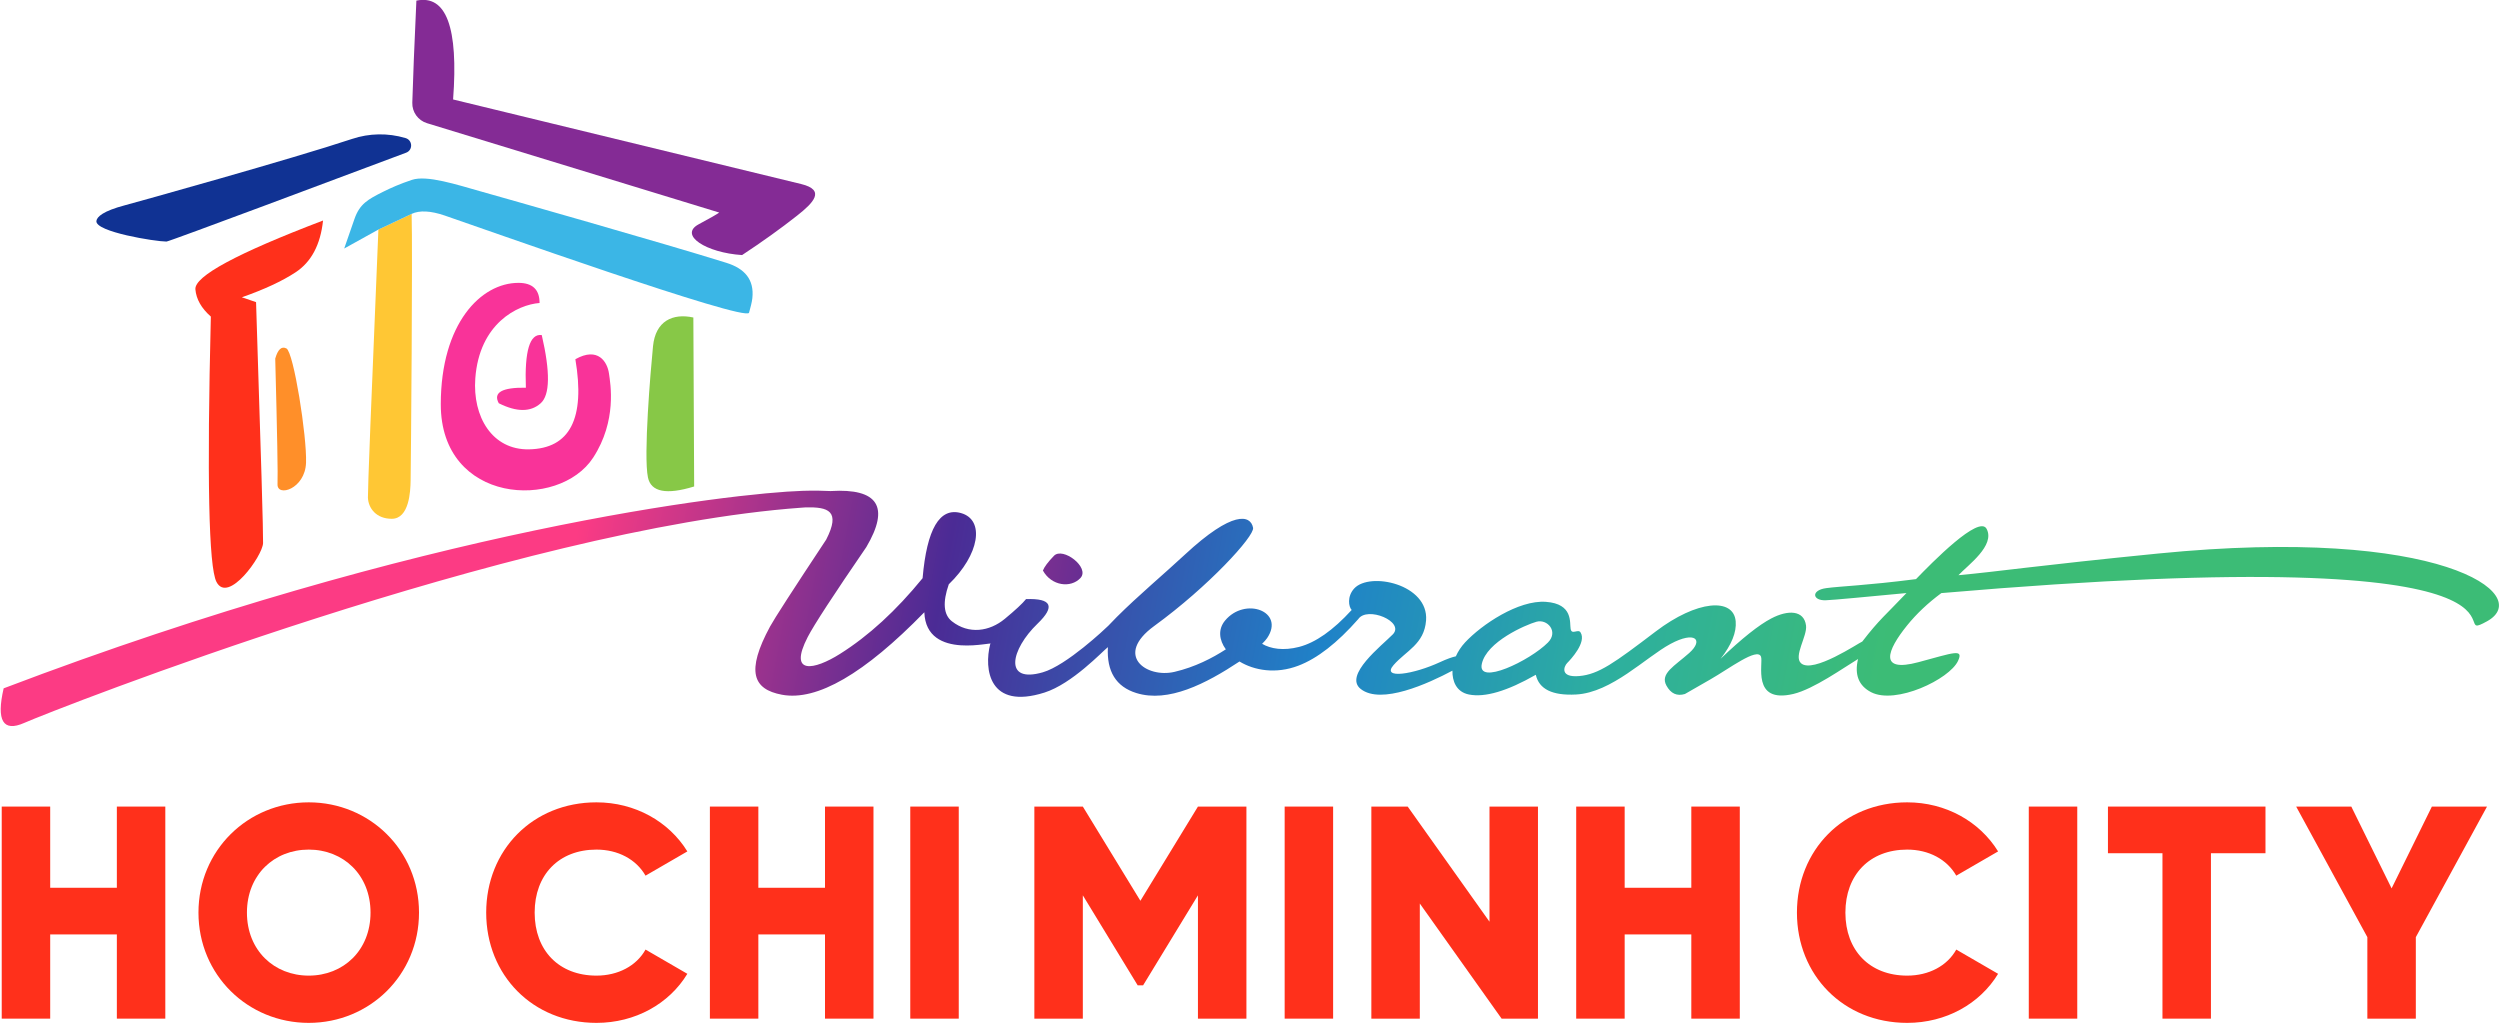 <svg version="1.2" baseProfile="tiny-ps" xmlns="http://www.w3.org/2000/svg" viewBox="0 0 1494 612" width="1494" height="612">
	<title>SDL_LOGO_210419-ai</title>
	<defs>
		<linearGradient id="grd1" gradientUnits="userSpaceOnUse"  x1="457.631" y1="290.292" x2="1271.043" y2="439.992">
			<stop offset="0" stop-color="#fc3b84"  />
			<stop offset="0.282" stop-color="#4b2b95"  />
			<stop offset="0.575" stop-color="#1f82c8"  />
			<stop offset="0.793" stop-color="#2daf9f"  />
			<stop offset="1" stop-color="#3cbc76"  />
		</linearGradient>
		<linearGradient id="grd2" gradientUnits="userSpaceOnUse"  x1="381.895" y1="115.587" x2="1150.879" y2="257.11">
			<stop offset="0" stop-color="#fc3b84"  />
			<stop offset="0.282" stop-color="#4b2b95"  />
			<stop offset="0.575" stop-color="#1f82c8"  />
			<stop offset="0.793" stop-color="#2daf9f"  />
			<stop offset="1" stop-color="#3cbc76"  />
		</linearGradient>
	</defs>
	<style>
		tspan { white-space:pre }
		.shp0 { fill: #ff301b } 
		.shp1 { fill: url(#grd1) } 
		.shp2 { fill: url(#grd2) } 
		.shp3 { fill: #842b95 } 
		.shp4 { fill: #ff8f29 } 
		.shp5 { fill: #87c847 } 
		.shp6 { fill: #f93399 } 
		.shp7 { fill: #ffc734 } 
		.shp8 { fill: #3bb6e6 } 
		.shp9 { fill: #103293 } 
	</style>
	<g id="Layer 1">
		<g id="&lt;Group&gt;">
			<g id="&lt;Group&gt;">
				<g id="&lt;Group&gt;">
					<path id="&lt;Compound Path&gt;" class="shp0" d="M290.55 545.38C290.55 508.08 318.25 479.48 356.45 479.48C379.44 479.48 399.71 490.88 410.76 508.81L385.77 523.29C380.16 513.51 369.3 507.72 356.45 507.72C334 507.72 319.51 522.74 319.51 545.38C319.51 568 334 583.03 356.45 583.03C369.3 583.03 380.34 577.24 385.77 567.46L410.76 581.95C399.9 599.87 379.62 611.27 356.45 611.27C318.25 611.27 290.55 582.67 290.55 545.38Z" />
				</g>
			</g>
			<g id="&lt;Group&gt;">
				<g id="&lt;Group&gt;">
					<path id="&lt;Compound Path&gt;" class="shp0" d="M1073.85 545.38C1073.85 508.08 1101.55 479.48 1139.75 479.48C1162.74 479.48 1183.01 490.88 1194.06 508.81L1169.07 523.29C1163.46 513.51 1152.6 507.72 1139.75 507.72C1117.3 507.72 1102.81 522.74 1102.81 545.38C1102.81 568 1117.3 583.03 1139.75 583.03C1152.6 583.03 1163.64 577.24 1169.07 567.46L1194.06 581.95C1183.2 599.87 1162.92 611.27 1139.75 611.27C1101.55 611.27 1073.85 582.67 1073.85 545.38Z" />
				</g>
			</g>
			<g id="&lt;Group&gt;">
				<g id="&lt;Group&gt;">
					<path id="&lt;Compound Path&gt;" class="shp0" d="M572.95 482.01L572.95 608.74L543.98 608.74L543.98 482.01L572.95 482.01Z" />
				</g>
			</g>
			<g id="&lt;Group&gt;">
				<g id="&lt;Group&gt;">
					<path id="&lt;Compound Path&gt;" class="shp0" d="M1241.37 482.01L1241.37 608.74L1212.4 608.74L1212.4 482.01L1241.37 482.01Z" />
				</g>
			</g>
			<g id="&lt;Group&gt;">
				<g id="&lt;Group&gt;">
					<path id="&lt;Compound Path&gt;" class="shp0" d="M796.67 482.01L796.67 608.74L767.71 608.74L767.71 482.01L796.67 482.01Z" />
				</g>
			</g>
			<g id="&lt;Group&gt;">
				<g id="&lt;Group&gt;">
					<path id="&lt;Compound Path&gt;" class="shp0" d="M744.86 608.74L715.89 608.74L715.89 535.05L683.13 588.82L679.87 588.82L647.1 535.05L647.1 608.74L618.13 608.74L618.13 482.01L647.1 482.01L681.5 538.31L715.89 482.01L744.86 482.01L744.86 608.74Z" />
				</g>
			</g>
			<g id="&lt;Group&gt;">
				<g id="&lt;Group&gt;">
					<path id="&lt;Compound Path&gt;" class="shp0" d="M919.09 482.01L919.09 608.74L897.36 608.74L848.48 539.94L848.48 608.74L819.52 608.74L819.52 482.01L841.24 482.01L890.12 550.81L890.12 482.01L919.09 482.01Z" />
				</g>
			</g>
			<g id="&lt;Group&gt;">
				<g id="&lt;Group&gt;">
					<path id="&lt;Compound Path&gt;" fill-rule="evenodd" class="shp0" d="M118.6 545.37C118.6 508.08 148.11 479.48 184.5 479.48C220.89 479.48 250.4 508.08 250.4 545.37C250.4 582.67 220.89 611.27 184.5 611.27C148.11 611.27 118.6 582.67 118.6 545.37ZM221.43 545.37C221.43 522.75 205.14 507.72 184.5 507.72C163.86 507.72 147.57 522.75 147.57 545.37C147.57 568 163.86 583.03 184.5 583.03C205.14 583.03 221.43 568 221.43 545.37Z" />
				</g>
			</g>
			<g id="&lt;Group&gt;">
				<g id="&lt;Group&gt;">
					<path id="&lt;Compound Path&gt;" class="shp0" d="M1353.85 509.89L1321.26 509.89L1321.26 608.74L1292.29 608.74L1292.29 509.89L1259.71 509.89L1259.71 482.01L1353.85 482.01L1353.85 509.89Z" />
				</g>
			</g>
			<g id="&lt;Group&gt;">
				<g id="&lt;Group&gt;">
					<path id="&lt;Compound Path&gt;" class="shp0" d="M1443.7 560.04L1443.7 608.74L1414.73 608.74L1414.73 560.04L1372.19 482.01L1405.14 482.01L1429.22 530.89L1453.29 482.01L1486.24 482.01L1443.7 560.04Z" />
				</g>
			</g>
			<g id="&lt;Group&gt;">
				<g id="&lt;Group&gt;">
					<path id="&lt;Compound Path&gt;" class="shp0" d="M1039.7 482.01L1039.7 608.74L1010.73 608.74L1010.73 558.41L970.9 558.41L970.9 608.74L941.94 608.74L941.94 482.01L970.9 482.01L970.9 530.53L1010.73 530.53L1010.73 482.01L1039.7 482.01Z" />
				</g>
				<path id="&lt;Path&gt;" class="shp0" d="" />
			</g>
			<g id="&lt;Group&gt;">
				<g id="&lt;Group&gt;">
					<path id="&lt;Compound Path&gt;" class="shp0" d="M521.99 482.01L521.99 608.74L493.02 608.74L493.02 558.41L453.19 558.41L453.19 608.74L424.23 608.74L424.23 482.01L453.19 482.01L453.19 530.53L493.02 530.53L493.02 482.01L521.99 482.01Z" />
				</g>
				<path id="&lt;Path&gt;" class="shp0" d="" />
			</g>
			<g id="&lt;Group&gt;">
				<g id="&lt;Group&gt;">
					<path id="&lt;Compound Path&gt;" class="shp0" d="M98.79 482.01L98.79 608.74L69.83 608.74L69.83 558.41L30 558.41L30 608.74L1.03 608.74L1.03 482.01L30 482.01L30 530.53L69.83 530.53L69.83 482.01L98.79 482.01Z" />
				</g>
				<path id="&lt;Path&gt;" class="shp0" d="" />
			</g>
		</g>
		<g id="&lt;Group&gt;">
			<g id="&lt;Group&gt;">
				<g id="&lt;Group&gt;">
					<path id="&lt;Path&gt;" class="shp1" d="M645.69 345.4C651.48 339.14 635.13 326.66 629.84 332.15C626.31 335.81 624.11 338.74 623.24 340.95C628.32 350.15 639.9 351.65 645.69 345.4Z" />
					<path id="&lt;Compound Path&gt;" fill-rule="evenodd" class="shp2" d="M1486.24 371.29C1457.18 387.3 1551.22 320.78 1160.15 354.43C1152.11 360.37 1145.26 366.84 1139.61 373.85C1127.73 388.58 1122.38 402.19 1146.5 395.71C1167.72 390.01 1173.6 387.46 1170.1 394.98C1165 405.94 1132.85 421.29 1118.15 413.64C1110.74 409.78 1108.14 403.17 1110.36 393.83C1101.9 398.92 1083.85 411.84 1071.68 414.71C1046.5 420.65 1053.93 396.36 1052.36 392.38C1050.15 386.78 1033.33 399.61 1022.18 405.97C1016.74 409.07 1011.65 411.99 1006.92 414.73C1002.15 416.17 998.46 414.49 995.84 409.68C991.92 402.46 1000.76 397.99 1009.49 390.22C1018.22 382.45 1013.13 376.81 998.29 384.8C983.45 392.8 963.17 413.88 941.93 415.03C927.77 415.8 919.73 411.87 917.8 403.25C900.68 413.03 887.35 416.96 877.81 415.03C870.26 413.51 867.84 406.98 867.97 400.79C853.53 408.46 825.41 421.32 813.19 411.75C802.78 403.6 825.75 385.81 832.34 379.11C839.74 371.57 817.07 362.02 811.69 369.98C799.15 384.23 787.23 393.5 775.92 397.81C762.38 402.96 749.53 400.65 740.72 395.31C720.56 408.67 698.16 420.11 679.06 414.15C666.94 410.38 661.28 401.24 662.08 386.73C658.9 389.18 640.78 408.62 624.17 413.88C590.94 424.42 587.95 399.81 591.75 384.92C595.88 382.44 553.43 395.62 552.38 365.88C516.56 402.65 488.19 419.08 467.29 415.17C449.96 411.93 445.67 401.31 460.16 374.46C462.63 369.89 473.82 352.55 493.73 322.47C502.52 305.33 495.05 302.87 481.38 303.22C480.57 303.28 479.77 303.33 478.97 303.39C308.05 315.72 32.08 424.25 14.47 432.02C1.81 437.61 -2.29 430.72 2.18 411.35C253.22 315.84 438 294.65 479.71 293.32C486.22 293.12 491.69 293.2 496.42 293.46L496.43 293.45C524.79 291.73 531.89 302.89 517.72 326.93C498.11 355.53 486.43 373.44 482.7 380.67C470.85 403.61 486.6 400.46 501.97 390.78C519.08 380.01 535.53 364.93 551.34 345.54C553.89 316.05 561.53 303.08 574.25 306.6C588.73 310.62 585.37 331.48 566.99 349.18C563.23 359.98 563.85 367.35 568.86 371.29C579.02 379.27 591.32 377.37 600.44 369.85C606.76 364.63 611 360.69 613.16 358.02C628.47 357.48 630.77 362.37 620.06 372.68C603.99 388.15 599.48 408.66 623.24 401.75C637.34 397.65 660.6 375.66 662.33 373.94C663.94 372.22 665.62 370.49 667.36 368.75C667.37 368.74 667.39 368.72 667.41 368.69C667.41 368.7 667.41 368.7 667.41 368.7C680.08 356.04 695.83 342.83 708.1 331.42C736.61 304.95 747.38 307.57 748.84 315.42C749.77 320.39 722.11 350.58 689.83 374.04C665.56 391.67 685.14 405.4 701.82 401.52C714.13 398.65 724.44 393.29 732.56 388.05C728.52 382.49 727.77 376.06 732.09 370.86C744.02 356.47 768.07 365.31 757.24 381.31C756.56 382.32 755.48 383.5 754.23 384.74C759.29 387.74 766.93 389.01 776.3 386.6C786.16 384.05 796.64 376.7 807.76 364.52C805.97 362.66 804.89 356.46 809.27 351.68C818.6 341.5 853.87 349.13 852.22 370.77C851.14 384.97 840.3 388.87 832.84 397.4C825.2 406.13 844.84 402.99 860.56 395.69C864.73 393.76 867.77 392.7 870.02 392.21C871.32 389.3 873.17 386.45 875.52 383.92C885.4 373.3 907.38 358.48 923.82 359.66C940.25 360.83 937.93 372.15 938.62 375.89C939.3 379.64 943.09 375.61 944.54 377.94C948.25 383.87 938.63 394.11 936.56 396.21C934.48 398.32 932.11 405.02 943.75 404.01C955.38 402.99 964.69 396.2 989.42 377.39C1014.15 358.58 1035.98 357.04 1037.25 371.29C1037.82 377.79 1034.82 385.26 1028.22 393.69C1041.02 381.48 1051.13 373.44 1058.54 369.57C1068.54 364.33 1078.1 364.58 1079.29 373.84C1080.09 380.14 1071.7 392.12 1076.28 396.33C1083.32 402.83 1111.15 383.96 1112.89 383.4C1122.98 370.28 1126.97 367.41 1139.3 354.41C1115.6 356.64 1095.76 358.55 1091.06 358.72C1083.03 359.01 1082.13 352.72 1091.32 351.47C1100.1 350.28 1114.84 349.94 1145.01 346.08C1154.69 336.08 1182.66 307.54 1187.19 316.03C1192.5 326.01 1175.97 337.74 1170.37 343.74C1194.04 341.58 1216.98 338.01 1289.69 330.79C1458.57 314.02 1514.96 355.47 1486.24 371.29ZM918.14 371.57C911.62 373.44 888.4 383.5 885.53 396.73C882.65 409.97 914.23 394.89 925.06 383.96C931.54 377.41 924.67 369.71 918.14 371.57Z" />
				</g>
			</g>
			<path id="&lt;Path&gt;" class="shp3" d="M417.52 134.04C405.47 140.51 422.04 151.05 443.47 152.43C455.5 144.51 466.46 136.66 476.35 128.86C486.1 121.17 493.58 113.59 478.78 109.98C468.92 107.57 399.58 90.72 270.77 59.44C274.01 16.37 266.69 -3.32 248.83 0.37C247.6 27.21 246.79 47.54 246.39 61.37C246.22 66.97 249.83 71.98 255.19 73.62L429.8 127.02C428.35 128.09 424.26 130.43 417.52 134.04Z" />
			<path id="&lt;Path&gt;" class="shp0" d="M193.05 131.78C191.52 146.23 186.04 156.55 176.61 162.75C168.62 168 157.92 172.97 144.53 177.66L153.02 180.56C155.98 271.45 157.37 319.44 157.21 324.54C156.96 332.18 136.25 361.23 129.34 347.7C124.74 338.68 123.62 285.84 126 189.19C120.34 184.19 117.26 178.77 116.77 172.92C116.11 165.11 141.54 151.4 193.05 131.78Z" />
			<path id="&lt;Path&gt;" class="shp4" d="M164.48 214.3C165.66 259.06 166.11 284.07 165.85 289.34C165.46 297.25 182.34 292.34 182.89 276.53C183.44 260.73 175.49 210.45 171.17 208.23C168.28 206.74 166.06 208.77 164.48 214.3Z" />
			<path id="&lt;Path&gt;" class="shp5" d="M414.35 189.74L414.83 290.72C398.22 295.82 389.01 294.01 387.21 285.3C384.49 272.23 388.76 221.96 390.24 206.91C391.72 191.87 401.96 187.03 414.35 189.74Z" />
			<path id="&lt;Path&gt;" class="shp6" d="M343.84 214.67C349.85 250.14 340.6 268.09 316.09 268.53C294.12 268.92 282.36 249.07 284.04 226.12C286.43 193.29 309.29 182.06 322.45 181.07C322.45 173.05 318.24 169.04 309.82 169.04C287.42 169.04 263.48 193.26 263.41 241.51C263.33 301.41 334.06 304.92 354.49 273.47C368.8 251.45 364.81 229.33 363.91 223.11C362.95 216.41 357.46 206.98 343.84 214.67Z" />
			<path id="&lt;Path&gt;" class="shp6" d="M323.12 240.98C317.14 246.34 308.79 246.34 298.07 240.98C294.57 234.58 299.97 231.49 314.26 231.69C313.43 209.71 316.59 199.23 323.76 200.24C328.89 222.43 328.68 236.01 323.12 240.98Z" />
			<g id="&lt;Group&gt;">
				<path id="&lt;Path&gt;" class="shp7" d="M219.87 297.38C220.12 303.8 224.94 310.06 234.15 310.03C244.5 310 245.29 293.73 245.39 287.27C245.59 274.6 246.64 149.64 245.99 127.81L226.13 137.18C221.82 240.27 219.73 293.67 219.87 297.38Z" />
				<path id="&lt;Path&gt;" class="shp8" d="M449.6 178.23C450.83 166.97 444.92 160.45 434.12 157.07C397.17 145.51 299.46 117.8 287.66 114.49C273.03 110.38 255.16 104.48 246.15 107.49C239.19 109.81 233.59 112.28 228.85 114.65C219.87 119.15 214.95 121.86 211.83 130.84L205.69 148.52C213.06 144.43 219.87 140.65 226.13 137.18L245.99 127.81C250.73 125.6 257.31 125.93 265.72 128.79C285.97 135.69 446.04 192.7 447.63 186.88C448.43 183.98 449.31 180.81 449.6 178.23Z" />
			</g>
			<path id="&lt;Path&gt;" class="shp9" d="M242.22 82.47C231.82 79.4 220.73 79.58 210.44 83.01C175.06 94.8 81.15 120.95 74.6 122.68C61.69 126.09 57.94 129.52 57.61 132.04C56.76 138.58 92.94 144.36 99.5 144.36C101.01 144.36 205.55 105.19 242.7 91.25C246.85 89.7 246.63 83.78 242.38 82.52C242.33 82.51 242.27 82.49 242.22 82.47Z" />
		</g>
	</g>
</svg>